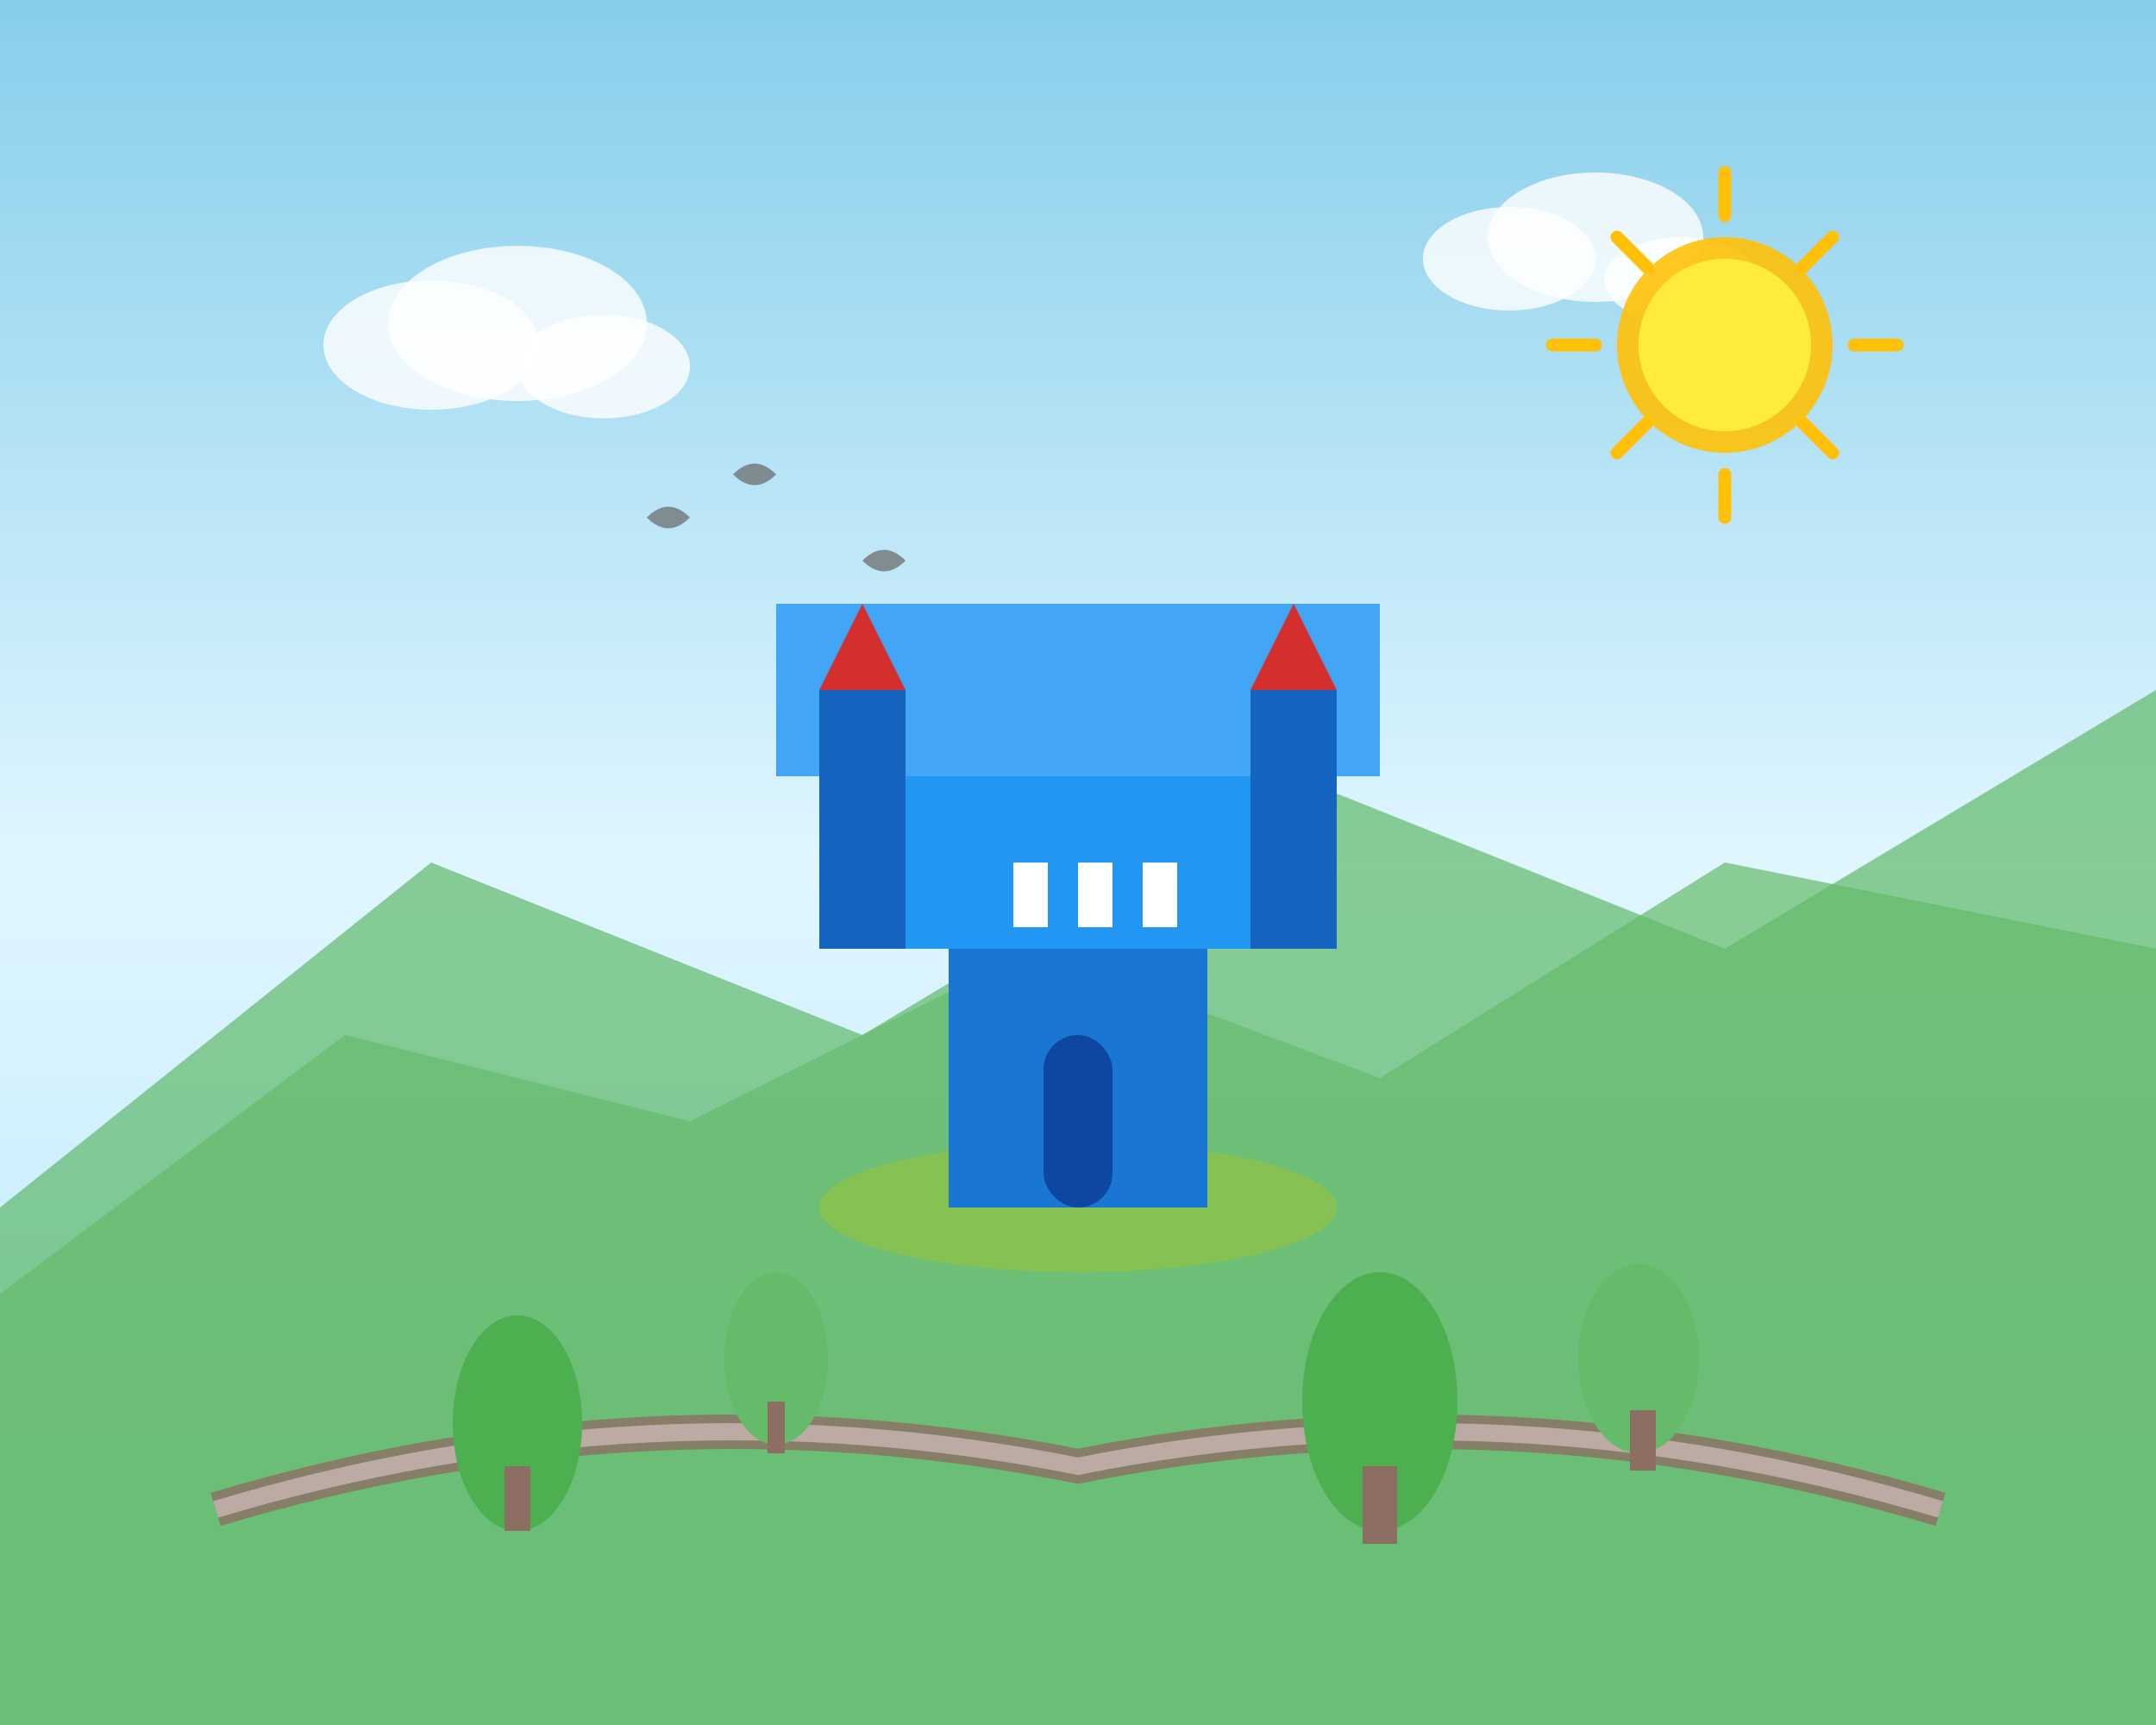<svg width="500" height="400" viewBox="0 0 500 400" fill="none" xmlns="http://www.w3.org/2000/svg">
  <rect x="0" y="0" width="500" height="400" fill="#333333" stroke="none"/>
  <!-- Sky background -->
  <rect width="500" height="400" fill="url(#skyGradient)"/>
  
  <!-- Mountains in background -->
  <path d="M0 280 L100 200 L200 240 L300 180 L400 220 L500 160 L500 400 L0 400 Z" fill="#4CAF50" opacity="0.6"/>
  <path d="M0 300 L80 240 L160 260 L240 220 L320 250 L400 200 L500 220 L500 400 L0 400 Z" fill="#66BB6A" opacity="0.7"/>
  
  <!-- Castle on hill -->
  <ellipse cx="250" cy="280" rx="60" ry="15" fill="#8BC34A" opacity="0.8"/>
  <rect x="220" y="220" width="60" height="60" fill="#1976D2"/>
  <rect x="200" y="180" width="100" height="40" fill="#2196F3"/>
  <rect x="180" y="140" width="140" height="40" fill="#42A5F5"/>
  
  <!-- Castle towers -->
  <rect x="190" y="160" width="20" height="60" fill="#1565C0"/>
  <rect x="290" y="160" width="20" height="60" fill="#1565C0"/>
  <polygon points="190,160 200,140 210,160" fill="#D32F2F"/>
  <polygon points="290,160 300,140 310,160" fill="#D32F2F"/>
  
  <!-- Castle windows -->
  <rect x="235" y="200" width="8" height="15" fill="#FFF"/>
  <rect x="250" y="200" width="8" height="15" fill="#FFF"/>
  <rect x="265" y="200" width="8" height="15" fill="#FFF"/>
  
  <!-- Castle gate -->
  <rect x="242" y="240" width="16" height="40" fill="#0D47A1" rx="8"/>
  
  <!-- Winding path -->
  <path d="M50 350 Q150 320 250 340 Q350 320 450 350" stroke="#8D6E63" stroke-width="8" fill="none" opacity="0.8"/>
  <path d="M50 350 Q150 320 250 340 Q350 320 450 350" stroke="#BCAAA4" stroke-width="4" fill="none"/>
  
  <!-- Trees along path -->
  <ellipse cx="120" cy="330" rx="15" ry="25" fill="#4CAF50"/>
  <rect x="117" y="340" width="6" height="15" fill="#8D6E63"/>
  
  <ellipse cx="180" cy="315" rx="12" ry="20" fill="#66BB6A"/>
  <rect x="178" y="325" width="4" height="12" fill="#8D6E63"/>
  
  <ellipse cx="320" cy="325" rx="18" ry="30" fill="#4CAF50"/>
  <rect x="316" y="340" width="8" height="18" fill="#8D6E63"/>
  
  <ellipse cx="380" cy="315" rx="14" ry="22" fill="#66BB6A"/>
  <rect x="378" y="327" width="6" height="14" fill="#8D6E63"/>
  
  <!-- Clouds -->
  <ellipse cx="100" cy="80" rx="25" ry="15" fill="white" opacity="0.8"/>
  <ellipse cx="120" cy="75" rx="30" ry="18" fill="white" opacity="0.8"/>
  <ellipse cx="140" cy="85" rx="20" ry="12" fill="white" opacity="0.8"/>
  
  <ellipse cx="350" cy="60" rx="20" ry="12" fill="white" opacity="0.8"/>
  <ellipse cx="370" cy="55" rx="25" ry="15" fill="white" opacity="0.8"/>
  <ellipse cx="390" cy="65" rx="18" ry="10" fill="white" opacity="0.8"/>
  
  <!-- Sun -->
  <circle cx="400" cy="80" r="25" fill="#FFC107" opacity="0.9"/>
  <circle cx="400" cy="80" r="20" fill="#FFEB3B"/>
  
  <!-- Sun rays -->
  <path d="M400 40 L400 50" stroke="#FFC107" stroke-width="3" stroke-linecap="round"/>
  <path d="M400 110 L400 120" stroke="#FFC107" stroke-width="3" stroke-linecap="round"/>
  <path d="M360 80 L370 80" stroke="#FFC107" stroke-width="3" stroke-linecap="round"/>
  <path d="M430 80 L440 80" stroke="#FFC107" stroke-width="3" stroke-linecap="round"/>
  <path d="M375 55 L382 62" stroke="#FFC107" stroke-width="3" stroke-linecap="round"/>
  <path d="M418 98 L425 105" stroke="#FFC107" stroke-width="3" stroke-linecap="round"/>
  <path d="M425 55 L418 62" stroke="#FFC107" stroke-width="3" stroke-linecap="round"/>
  <path d="M382 98 L375 105" stroke="#FFC107" stroke-width="3" stroke-linecap="round"/>
  
  <!-- Birds -->
  <path d="M150 120 Q155 115 160 120 Q155 125 150 120" fill="#666" opacity="0.7"/>
  <path d="M170 110 Q175 105 180 110 Q175 115 170 110" fill="#666" opacity="0.7"/>
  <path d="M200 130 Q205 125 210 130 Q205 135 200 130" fill="#666" opacity="0.7"/>
  
  <!-- Gradient definitions -->
  <defs>
    <linearGradient id="skyGradient" x1="0%" y1="0%" x2="0%" y2="100%">
      <stop offset="0%" style="stop-color:#87CEEB;stop-opacity:1" />
      <stop offset="50%" style="stop-color:#E0F6FF;stop-opacity:1" />
      <stop offset="100%" style="stop-color:#B3E5FC;stop-opacity:1" />
    </linearGradient>
  </defs>
</svg>

